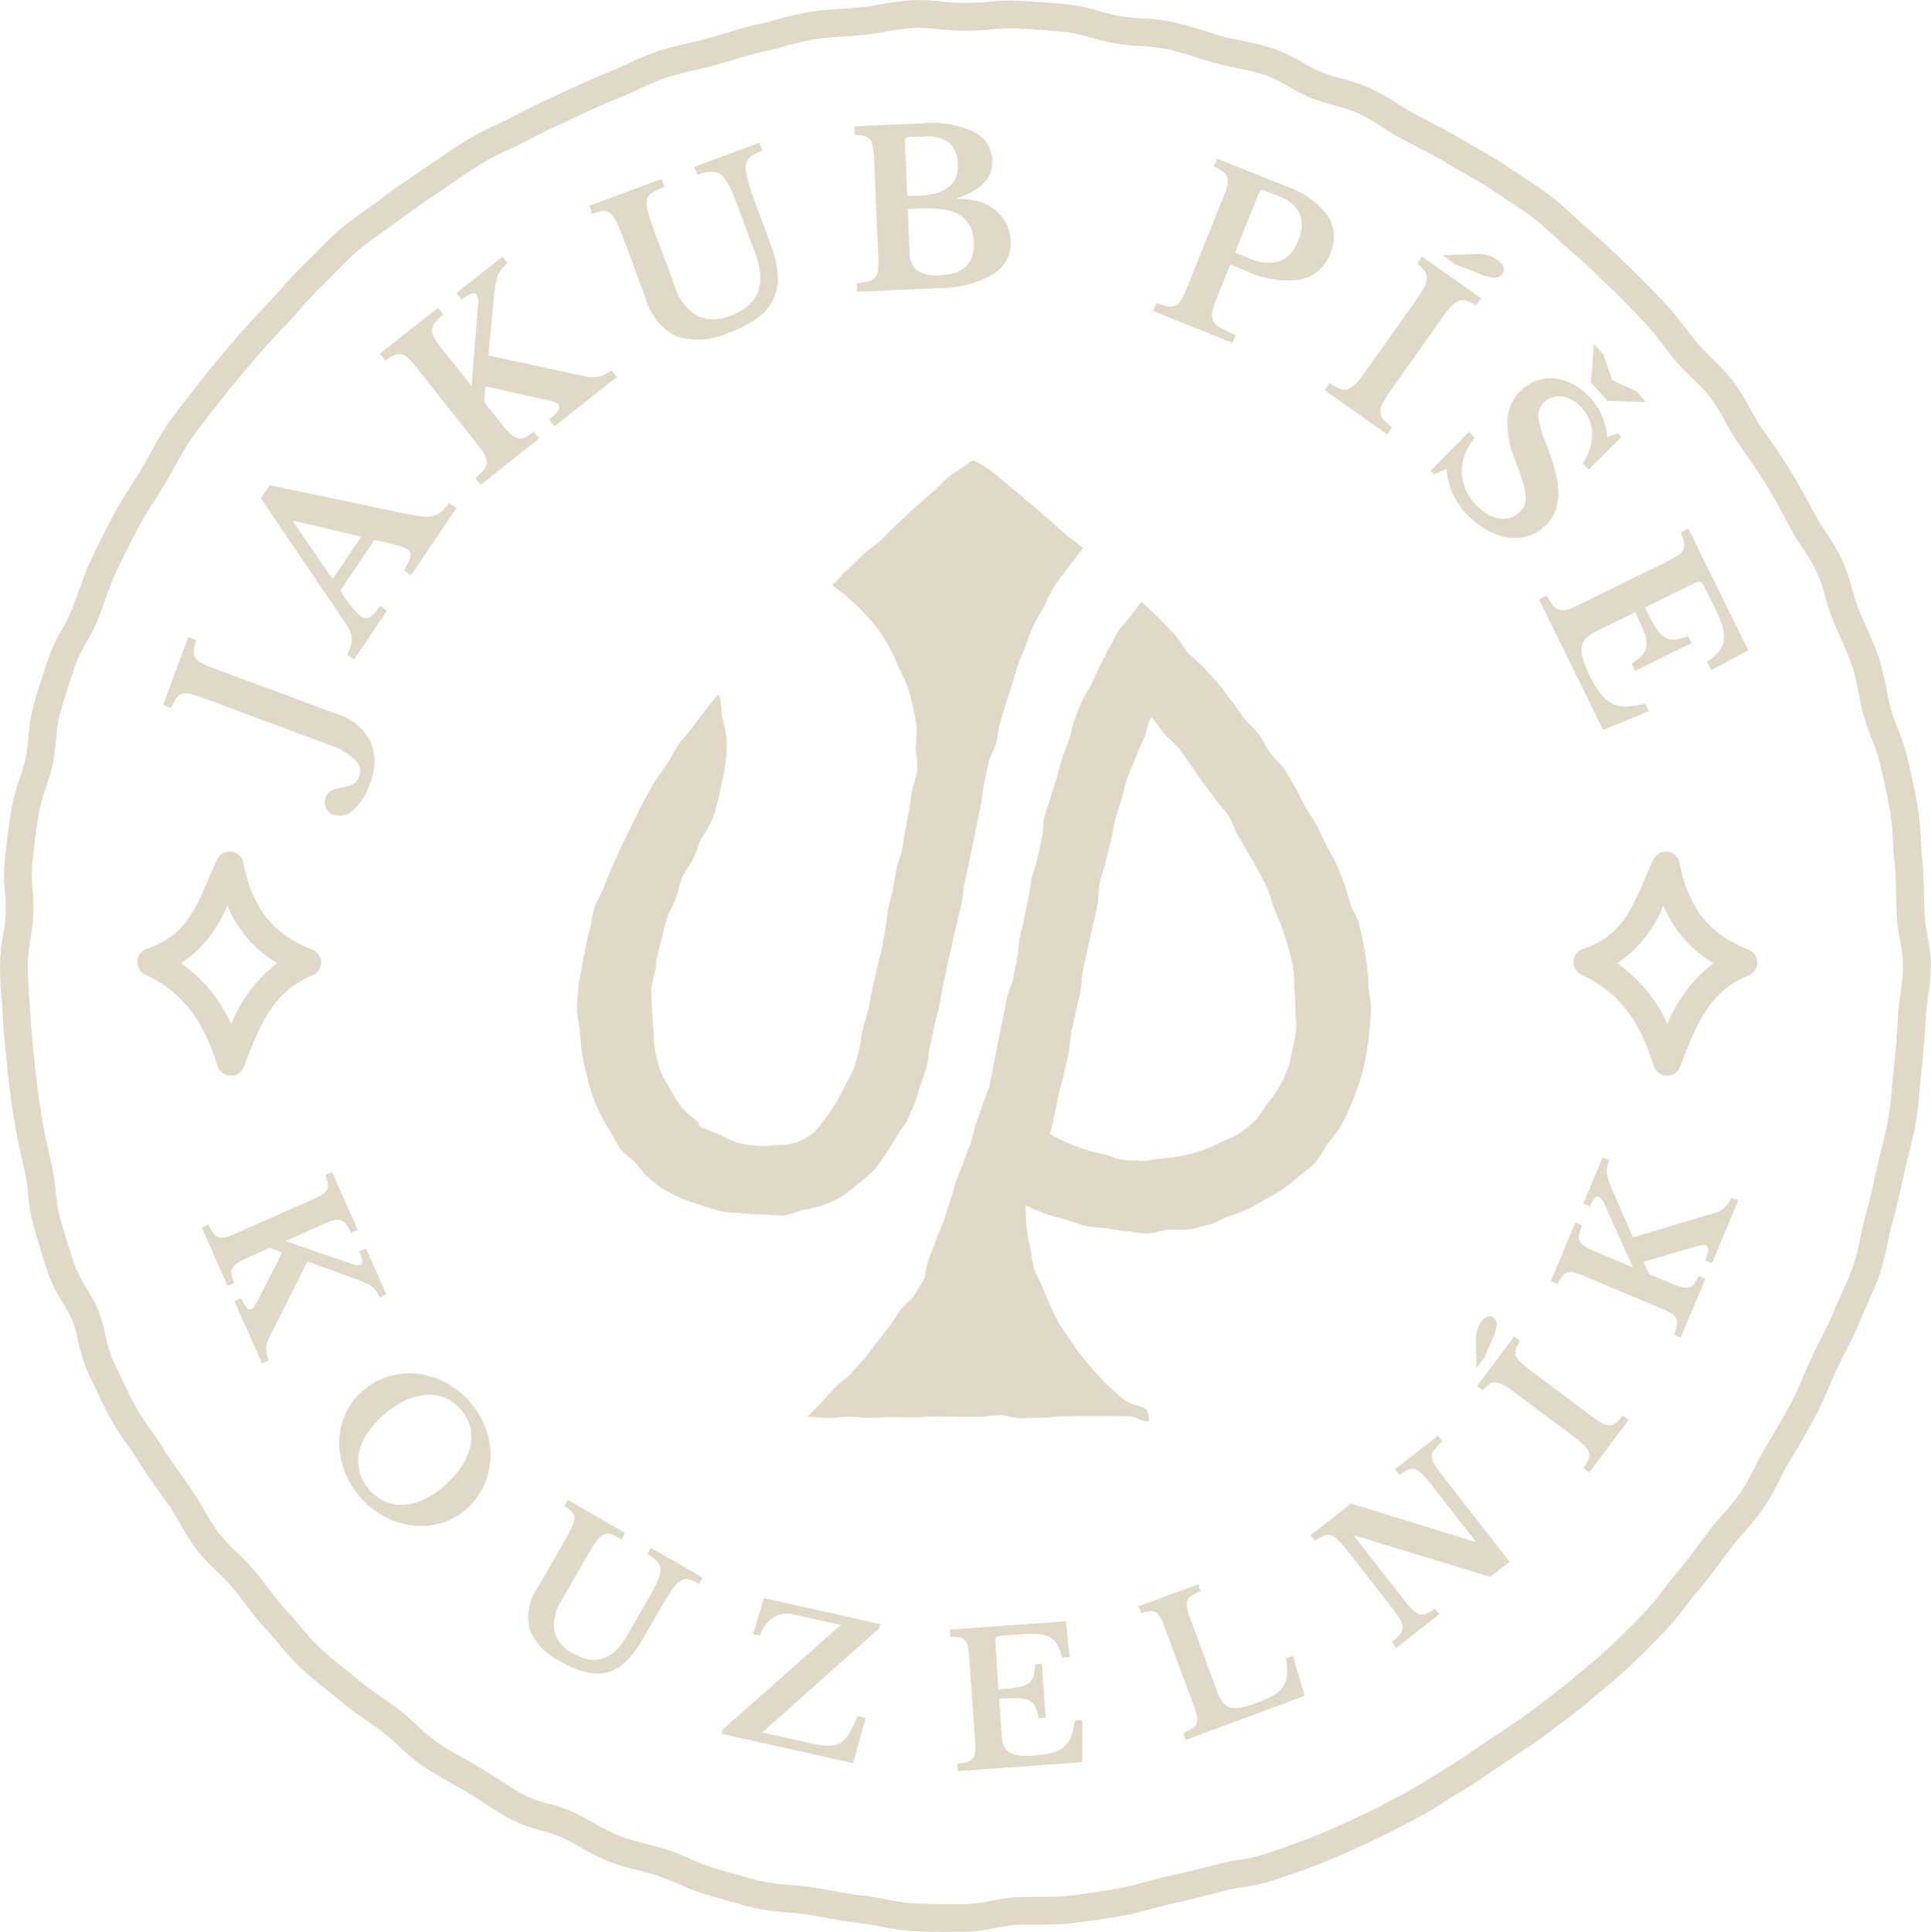 <svg id="Group_1888" data-name="Group 1888" xmlns="http://www.w3.org/2000/svg" xmlns:xlink="http://www.w3.org/1999/xlink" width="134.536" height="134.582" viewBox="0 0 134.536 134.582">
  <defs>
    <style>
      .cls-1 {
        fill: #e1d9c8;
      }

      .cls-2 {
        clip-path: url(#clip-path);
      }
    </style>
    <clipPath id="clip-path">
      <rect id="Rectangle_90" data-name="Rectangle 90" class="cls-1" width="134.536" height="134.582"/>
    </clipPath>
  </defs>
  <g id="Group_1885" data-name="Group 1885" class="cls-2">
    <path id="Path_1898" data-name="Path 1898" class="cls-1" d="M8.525,27.124a5.85,5.85,0,0,0-.811-.246,1.115,1.115,0,0,0-.548.014.752.752,0,0,0-.387.312,4.324,4.324,0,0,0-.348.66l-.561-.211,1.754-4.725.559.209a3.436,3.436,0,0,0-.174.732.772.772,0,0,0,.1.5,1.142,1.142,0,0,0,.439.37,7.39,7.39,0,0,0,.838.358l8.574,3.18a3.945,3.945,0,0,1,2.358,1.9,3.807,3.807,0,0,1-.066,3.024,4,4,0,0,1-1.167,1.81,1.364,1.364,0,0,1-1.365.283.814.814,0,0,1-.527-.49,1.017,1.017,0,0,1,.015-.72.813.813,0,0,1,.358-.451,3.165,3.165,0,0,1,.807-.234,2.237,2.237,0,0,0,.805-.277,1,1,0,0,0,.354-.488,1.077,1.077,0,0,0-.314-1.173,4.592,4.592,0,0,0-1.731-1.009Z" transform="translate(5.492 21.454)"/>
    <path id="Path_1899" data-name="Path 1899" class="cls-1" d="M17.307,21.277l-2.371,3.508A6.791,6.791,0,0,0,16.361,26.6a.536.536,0,0,0,.662.037,3.3,3.3,0,0,0,.666-.765l.494.333-2.3,3.4-.5-.337a3.752,3.752,0,0,0,.25-.583,1.627,1.627,0,0,0,.087-.5,1.31,1.31,0,0,0-.095-.49,2.969,2.969,0,0,0-.281-.53L9.388,18.378l.619-.918,9.241,1.934q.81.168,1.287.23a2.333,2.333,0,0,0,.813-.012,1.33,1.33,0,0,0,.587-.29,4.64,4.64,0,0,0,.575-.61l.509.343-3.169,4.683-.507-.345a3.516,3.516,0,0,0,.455-.937.463.463,0,0,0-.223-.528,1.8,1.8,0,0,0-.5-.215c-.223-.066-.5-.137-.83-.217ZM14.384,24l2-2.95-4.721-1.115-.031.052Z" transform="translate(8.785 16.338)"/>
    <path id="Path_1900" data-name="Path 1900" class="cls-1" d="M22.159,20.9a7.056,7.056,0,0,0,.606.685,1.2,1.2,0,0,0,.5.294.767.767,0,0,0,.5-.052,3.474,3.474,0,0,0,.635-.391l.372.47L20.7,25.131l-.374-.47a4.292,4.292,0,0,0,.581-.573.883.883,0,0,0,.213-.494,1,1,0,0,0-.139-.54,4.656,4.656,0,0,0-.482-.7l-4.294-5.418a5.561,5.561,0,0,0-.561-.623,1.061,1.061,0,0,0-.474-.273.818.818,0,0,0-.492.066,4.148,4.148,0,0,0-.635.368L13.671,16l4.046-3.2.372.47a4.1,4.1,0,0,0-.583.575.86.86,0,0,0-.2.5,1.092,1.092,0,0,0,.163.558,7.4,7.4,0,0,0,.527.747l2.065,2.6.451-5.666a1.056,1.056,0,0,0-.12-.708.286.286,0,0,0-.327-.062,2.4,2.4,0,0,0-.685.426l-.37-.47,3.2-2.536.362.457a4.123,4.123,0,0,0-.412.407,1.423,1.423,0,0,0-.267.457,4,4,0,0,0-.17.678c-.043.273-.087.625-.13,1.051l-.358,3.833,6.775,1.465a1.963,1.963,0,0,0,.9.014,2.581,2.581,0,0,0,.9-.443l.37.47L25.835,21.06l-.372-.468a3.284,3.284,0,0,0,.625-.631.319.319,0,0,0,.027-.4.516.516,0,0,0-.106-.1,1.047,1.047,0,0,0-.163-.081,1.941,1.941,0,0,0-.269-.091c-.112-.031-.261-.062-.441-.1l-4.1-.912-.1,1.072Z" transform="translate(12.793 8.641)"/>
    <path id="Path_1901" data-name="Path 1901" class="cls-1" d="M33.84,12.184a7.457,7.457,0,0,1,.5,2.137,3.492,3.492,0,0,1-.286,1.694,3.4,3.4,0,0,1-1.113,1.324,7.842,7.842,0,0,1-1.974,1.02,5.146,5.146,0,0,1-3.655.279,4.144,4.144,0,0,1-2.166-2.633l-1.427-3.846c-.136-.362-.254-.668-.356-.91s-.192-.451-.273-.612a2.721,2.721,0,0,0-.23-.385,1.126,1.126,0,0,0-.223-.226.656.656,0,0,0-.463-.134,2.81,2.81,0,0,0-.753.2l-.209-.561,5.035-1.87.207.561a4.384,4.384,0,0,0-.844.387.812.812,0,0,0-.345.407.944.944,0,0,0-.06.333,1.905,1.905,0,0,0,.058.457,6.674,6.674,0,0,0,.188.656c.085.256.194.567.327.931l1.365,3.676A3.706,3.706,0,0,0,28.7,17.182a2.84,2.84,0,0,0,2.381-.014q2.886-1.074,1.7-4.288l-1.2-3.237c-.147-.393-.277-.726-.395-1a7.48,7.48,0,0,0-.337-.689,3.036,3.036,0,0,0-.308-.443,1.2,1.2,0,0,0-.31-.252,1.253,1.253,0,0,0-.612-.1,3.341,3.341,0,0,0-.889.226l-.207-.561,4.541-1.686.209.561a3.338,3.338,0,0,0-.772.374.87.87,0,0,0-.331.436,1.03,1.03,0,0,0-.062.4,2.982,2.982,0,0,0,.077.548c.045.211.116.457.2.743s.207.625.352,1.02Z" transform="translate(19.845 4.804)"/>
    <path id="Path_1902" data-name="Path 1902" class="cls-1" d="M30.934,16.177l-.027-.6a4.285,4.285,0,0,0,.813-.124.86.86,0,0,0,.676-.8,5,5,0,0,0,.023-.854l-.3-6.9a6.428,6.428,0,0,0-.083-.844,1.076,1.076,0,0,0-.207-.5.731.731,0,0,0-.4-.238,4.006,4.006,0,0,0-.654-.068l-.027-.6,4.8-.207a6.882,6.882,0,0,1,3.508.575,2.287,2.287,0,0,1,1.307,2.017q.078,1.78-2.445,2.621l0,.062a4.459,4.459,0,0,1,1.5.168,3.215,3.215,0,0,1,1.156.6,2.934,2.934,0,0,1,.761.954,3.018,3.018,0,0,1,.308,1.231,2.383,2.383,0,0,1-.31,1.345,2.935,2.935,0,0,1-1.012,1,7.555,7.555,0,0,1-3.63.906Zm4.381-6.7a4.551,4.551,0,0,0,1.161-.178,2.568,2.568,0,0,0,.823-.4,1.739,1.739,0,0,0,.648-1.572,2.025,2.025,0,0,0-.606-1.554,2.536,2.536,0,0,0-1.754-.408L34.525,5.4c-.18.008-.265.1-.257.267l.166,3.841Zm1.438,5.54q2.407-.107,2.315-2.275a2.221,2.221,0,0,0-.952-1.9,2.929,2.929,0,0,0-1.177-.4,9.936,9.936,0,0,0-1.748-.062l-.718.033L34.6,13.4a1.605,1.605,0,0,0,.536,1.3,2.562,2.562,0,0,0,1.614.319" transform="translate(28.775 4.149)"/>
    <path id="Path_1903" data-name="Path 1903" class="cls-1" d="M53.839,12.324a2.788,2.788,0,0,1-2.083,1.816,6.57,6.57,0,0,1-3.7-.577l-1.181-.474-.981,2.443a4.4,4.4,0,0,0-.275.881.926.926,0,0,0,.089.625,1.313,1.313,0,0,0,.515.48,8.72,8.72,0,0,0,1.02.476l-.223.554-5.513-2.215.225-.556a4.171,4.171,0,0,0,.782.219.952.952,0,0,0,.54-.058,1.022,1.022,0,0,0,.4-.389,4.7,4.7,0,0,0,.372-.768L46.4,8.368a5.841,5.841,0,0,0,.267-.805,1.11,1.11,0,0,0,0-.548.741.741,0,0,0-.3-.393,4.438,4.438,0,0,0-.637-.362l.225-.556,4.8,1.93a6.057,6.057,0,0,1,2.892,2.033,2.72,2.72,0,0,1,.19,2.658m-6.63-.07.9.362a3.187,3.187,0,0,0,2.191.25,2.288,2.288,0,0,0,1.309-1.456,2.453,2.453,0,0,0,.122-1.82,2.337,2.337,0,0,0-1.423-1.235l-1.069-.428a.231.231,0,0,0-.347.134Z" transform="translate(38.84 5.338)"/>
    <path id="Path_1904" data-name="Path 1904" class="cls-1" d="M52.034,21.715,47.675,18.63l.346-.488a3.815,3.815,0,0,0,.72.391.8.8,0,0,0,.563.021,1.4,1.4,0,0,0,.55-.387,7.436,7.436,0,0,0,.693-.875l3.479-4.909a8.02,8.02,0,0,0,.558-.877,1.6,1.6,0,0,0,.213-.647.8.8,0,0,0-.155-.525,2.826,2.826,0,0,0-.53-.528l.347-.49,4.115,2.915-.347.488a2.817,2.817,0,0,0-.679-.323.8.8,0,0,0-.542.025,1.681,1.681,0,0,0-.54.414,8.573,8.573,0,0,0-.645.821l-3.477,4.907a8.9,8.9,0,0,0-.6.941,1.278,1.278,0,0,0-.184.647.862.862,0,0,0,.213.528,3.572,3.572,0,0,0,.608.548ZM55.892,9.233l2.379-.095a2.624,2.624,0,0,1,.741.087,2.11,2.11,0,0,1,.691.323,1.116,1.116,0,0,1,.43.49.457.457,0,0,1-.054.453.684.684,0,0,1-.544.3,3,3,0,0,1-1.094-.271l-1.659-.66Z" transform="translate(44.613 8.55)"/>
    <path id="Path_1905" data-name="Path 1905" class="cls-1" d="M54.184,18.487l.387.434a3.555,3.555,0,0,0-.906,2.34,3.329,3.329,0,0,0,.919,2.249,3.675,3.675,0,0,0,.776.668,2.539,2.539,0,0,0,.813.339,1.773,1.773,0,0,0,.776-.014,1.542,1.542,0,0,0,.683-.37,1.612,1.612,0,0,0,.387-.5,1.37,1.37,0,0,0,.095-.66,4.458,4.458,0,0,0-.2-.972q-.174-.578-.507-1.446a6.9,6.9,0,0,1-.561-2.971,2.947,2.947,0,0,1,1-2.023,3.032,3.032,0,0,1,1.138-.66,2.978,2.978,0,0,1,1.252-.108,3.5,3.5,0,0,1,1.262.437,4.715,4.715,0,0,1,1.177.968,4.134,4.134,0,0,1,.778,1.229,5.31,5.31,0,0,1,.356,1.467l.736-.3.238.269-2.3,2.276-.391-.434a3.811,3.811,0,0,0,.65-2.087,2.647,2.647,0,0,0-.693-1.75,2.346,2.346,0,0,0-1.341-.817,1.439,1.439,0,0,0-1.26.354,1.4,1.4,0,0,0-.347.455,1.206,1.206,0,0,0-.093.6,4.088,4.088,0,0,0,.178.885c.1.347.259.778.465,1.291a14.6,14.6,0,0,1,.587,1.876,5.6,5.6,0,0,1,.151,1.491,3.238,3.238,0,0,1-.279,1.183,2.873,2.873,0,0,1-.71.935,2.924,2.924,0,0,1-1.254.683,3.233,3.233,0,0,1-1.417.031,4.48,4.48,0,0,1-1.46-.579A6,6,0,0,1,53.884,24.1a5.028,5.028,0,0,1-.894-1.369,5.664,5.664,0,0,1-.391-1.64l-.869.379-.238-.267Zm8.475-3.432.209-2.679.67.747.6,1.769,1.694.792.668.749-2.685-.085Z" transform="translate(48.184 11.581)"/>
    <path id="Path_1906" data-name="Path 1906" class="cls-1" d="M62.774,24.525c.283.573.525,1.024.732,1.355a2.317,2.317,0,0,0,.621.7,1.03,1.03,0,0,0,.691.168,4.187,4.187,0,0,0,.964-.242l.244.5-3.933,1.932-.246-.5a4.058,4.058,0,0,0,.757-.637,1.078,1.078,0,0,0,.277-.668,2.2,2.2,0,0,0-.178-.906c-.13-.352-.337-.807-.614-1.372l-2.766,1.359a2.19,2.19,0,0,0-.67.472,1.1,1.1,0,0,0-.288.614,2.015,2.015,0,0,0,.095.838,7.66,7.66,0,0,0,.461,1.125,7.391,7.391,0,0,0,.745,1.243,2.356,2.356,0,0,0,.807.695,2.209,2.209,0,0,0,.995.213,5.934,5.934,0,0,0,1.314-.2l.265.536-3.184,1.3-4.472-9.1.538-.263a4.216,4.216,0,0,0,.434.685.926.926,0,0,0,.439.317.994.994,0,0,0,.558-.023,5.065,5.065,0,0,0,.792-.321l6.2-3.049a5.051,5.051,0,0,0,.734-.422,1.064,1.064,0,0,0,.37-.4.755.755,0,0,0,.039-.5,4.379,4.379,0,0,0-.232-.693l.538-.263,4.172,8.486-2.586,1.388-.285-.579a3.647,3.647,0,0,0,.809-.714,1.674,1.674,0,0,0,.352-.776,2.156,2.156,0,0,0-.085-.949,7.668,7.668,0,0,0-.5-1.243l-.745-1.52c-.114-.234-.213-.362-.3-.387a.762.762,0,0,0-.449.122Z" transform="translate(51.833 17.798)"/>
    <path id="Path_1907" data-name="Path 1907" class="cls-1" d="M10.457,48.163a5.327,5.327,0,0,0-.7.36.985.985,0,0,0-.352.345.675.675,0,0,0-.062.426,2.8,2.8,0,0,0,.188.612l-.468.211L7.259,46.047l.468-.207a3.321,3.321,0,0,0,.352.6.785.785,0,0,0,.366.288.9.9,0,0,0,.476,0,4.552,4.552,0,0,0,.687-.25l5.416-2.4a4.848,4.848,0,0,0,.639-.331.907.907,0,0,0,.327-.337.693.693,0,0,0,.05-.424,3.109,3.109,0,0,0-.17-.6l.47-.207,1.794,4.042-.468.211a3.465,3.465,0,0,0-.354-.608.732.732,0,0,0-.376-.277.935.935,0,0,0-.5.015,5.85,5.85,0,0,0-.732.279l-2.6,1.156,4.605,1.587a.867.867,0,0,0,.612.05c.087-.037.128-.122.124-.257a2.09,2.09,0,0,0-.207-.656l.468-.209,1.421,3.2-.457.2a3.631,3.631,0,0,0-.248-.432,1.278,1.278,0,0,0-.325-.319,3.327,3.327,0,0,0-.525-.286c-.217-.095-.5-.207-.844-.331l-3.107-1.121-2.666,5.31a1.673,1.673,0,0,0-.2.743,2.268,2.268,0,0,0,.176.84l-.468.207L9.537,51.181l.47-.207a2.848,2.848,0,0,0,.387.654.275.275,0,0,0,.329.106.478.478,0,0,0,.1-.066,1.132,1.132,0,0,0,.1-.116,2.311,2.311,0,0,0,.132-.205c.05-.087.11-.205.176-.347l1.636-3.208L12,47.476Z" transform="translate(6.793 39.461)"/>
    <path id="Path_1908" data-name="Path 1908" class="cls-1" d="M21.282,51.376a5.828,5.828,0,0,1,1.13,1.878,5.411,5.411,0,0,1,.333,2.025,5.023,5.023,0,0,1-.451,1.947,4.866,4.866,0,0,1-1.237,1.659,4.54,4.54,0,0,1-1.744.972,5.055,5.055,0,0,1-1.961.172,5.511,5.511,0,0,1-1.947-.6,6.066,6.066,0,0,1-2.838-3.21,5.622,5.622,0,0,1-.358-2.009,4.881,4.881,0,0,1,.414-1.924A4.556,4.556,0,0,1,13.8,50.681a4.9,4.9,0,0,1,1.8-1.026,5.105,5.105,0,0,1,1.988-.209,5.46,5.46,0,0,1,1.969.581,5.742,5.742,0,0,1,1.725,1.349m-6.965,6.16a3.073,3.073,0,0,0,1.109.817,2.856,2.856,0,0,0,1.293.225,3.709,3.709,0,0,0,1.4-.372,6.31,6.31,0,0,0,1.432-.964,6.843,6.843,0,0,0,1.2-1.363,4.192,4.192,0,0,0,.6-1.4,2.842,2.842,0,0,0-.025-1.345,3.19,3.19,0,0,0-1.789-2.023,2.879,2.879,0,0,0-1.328-.186,4.123,4.123,0,0,0-1.458.424,6.7,6.7,0,0,0-1.5,1.024,6.148,6.148,0,0,0-1.132,1.3,3.76,3.76,0,0,0-.542,1.341,2.939,2.939,0,0,0,.06,1.307,3.056,3.056,0,0,0,.681,1.206" transform="translate(11.425 46.249)"/>
    <path id="Path_1909" data-name="Path 1909" class="cls-1" d="M26.948,63.76a6.348,6.348,0,0,1-1.138,1.5A2.987,2.987,0,0,1,24.534,66a2.955,2.955,0,0,1-1.481-.012,6.872,6.872,0,0,1-1.754-.741,4.4,4.4,0,0,1-2.184-2.261,3.563,3.563,0,0,1,.552-2.873l1.756-3.043c.166-.288.3-.532.407-.734s.192-.372.254-.515a2.167,2.167,0,0,0,.128-.36,1.025,1.025,0,0,0,.029-.273.558.558,0,0,0-.166-.377,2.535,2.535,0,0,0-.544-.389l.256-.443,3.988,2.3-.256.443a3.962,3.962,0,0,0-.718-.347.673.673,0,0,0-.457,0,.8.8,0,0,0-.254.143,1.8,1.8,0,0,0-.269.286c-.1.128-.207.29-.331.484s-.265.439-.434.726l-1.676,2.911a3.185,3.185,0,0,0-.542,2.184,2.437,2.437,0,0,0,1.312,1.562q2.288,1.321,3.753-1.223l1.481-2.567c.18-.31.329-.581.445-.809a6.258,6.258,0,0,0,.271-.6,2.392,2.392,0,0,0,.124-.445,1.01,1.01,0,0,0,0-.343,1.085,1.085,0,0,0-.269-.457,2.865,2.865,0,0,0-.637-.467l.257-.441,3.6,2.075-.257.443a3.063,3.063,0,0,0-.666-.306.756.756,0,0,0-.47.021.856.856,0,0,0-.294.178,2.433,2.433,0,0,0-.321.348c-.114.145-.24.327-.377.544s-.3.478-.478.79Z" transform="translate(17.778 50.508)"/>
    <path id="Path_1910" data-name="Path 1910" class="cls-1" d="M35.137,69.012,25.973,66.97l.064-.288,8.235-7.3-3.167-.7a1.936,1.936,0,0,0-1.5.153,2.635,2.635,0,0,0-.966,1.293l-.488-.106.768-2.509,8.109,1.806-.064.288-8.159,7.261,3.579.8a4.645,4.645,0,0,0,1.132.132,1.454,1.454,0,0,0,.79-.242,2.01,2.01,0,0,0,.59-.672,8.345,8.345,0,0,0,.532-1.154l.577.126Z" transform="translate(24.305 53.818)"/>
    <path id="Path_1911" data-name="Path 1911" class="cls-1" d="M37.578,63.1c.546-.041.983-.087,1.314-.145a1.929,1.929,0,0,0,.759-.265.885.885,0,0,0,.356-.5,3.636,3.636,0,0,0,.12-.842l.474-.035.265,3.75-.472.029a3.575,3.575,0,0,0-.263-.8.931.931,0,0,0-.443-.436,1.928,1.928,0,0,0-.776-.153c-.321-.006-.749.01-1.287.046l.188,2.635a1.955,1.955,0,0,0,.157.685.933.933,0,0,0,.4.428,1.728,1.728,0,0,0,.7.2,6.214,6.214,0,0,0,1.04,0,6.286,6.286,0,0,0,1.227-.19,1.986,1.986,0,0,0,.811-.416,1.853,1.853,0,0,0,.49-.724,5.048,5.048,0,0,0,.269-1.105l.511-.037,0,2.944-8.672.618-.037-.513a3.673,3.673,0,0,0,.685-.126.786.786,0,0,0,.393-.246.844.844,0,0,0,.161-.451,4.144,4.144,0,0,0,0-.732l-.42-5.91a4.549,4.549,0,0,0-.095-.72.907.907,0,0,0-.2-.422.659.659,0,0,0-.381-.192,3.866,3.866,0,0,0-.625-.041l-.035-.509,8.082-.575.269,2.5-.552.039a3.1,3.1,0,0,0-.3-.871,1.423,1.423,0,0,0-.5-.53,1.783,1.783,0,0,0-.782-.238,6.444,6.444,0,0,0-1.152,0l-1.444.1c-.223.015-.356.052-.4.11a.661.661,0,0,0-.048.4Z" transform="translate(31.989 54.595)"/>
    <path id="Path_1912" data-name="Path 1912" class="cls-1" d="M52.557,64.791,44.27,67.859l-.178-.48a3.62,3.62,0,0,0,.623-.314.773.773,0,0,0,.308-.348.842.842,0,0,0,.031-.476,4.459,4.459,0,0,0-.205-.7l-2.058-5.556a4.857,4.857,0,0,0-.292-.666.986.986,0,0,0-.314-.35.678.678,0,0,0-.42-.077,4.047,4.047,0,0,0-.612.139l-.176-.482,4.148-1.535.176.482a3.334,3.334,0,0,0-.627.316.741.741,0,0,0-.3.354.928.928,0,0,0-.014.5,5.692,5.692,0,0,0,.23.749l1.864,5.037a2.831,2.831,0,0,0,.408.786.966.966,0,0,0,.536.364,1.774,1.774,0,0,0,.761-.01,7.35,7.35,0,0,0,1.072-.321,6.951,6.951,0,0,0,1.134-.517,1.926,1.926,0,0,0,.672-.608,1.8,1.8,0,0,0,.275-.823,4.813,4.813,0,0,0-.056-1.152l.48-.178Z" transform="translate(38.345 53.351)"/>
    <path id="Path_1913" data-name="Path 1913" class="cls-1" d="M59.693,61.508l-9.456-2.88-.041.029L53.59,63a9.159,9.159,0,0,0,.658.772,1.263,1.263,0,0,0,.507.337.692.692,0,0,0,.488-.043,3.26,3.26,0,0,0,.588-.362l.316.407-3,2.342-.316-.4a3.748,3.748,0,0,0,.55-.534.832.832,0,0,0,.194-.484,1.066,1.066,0,0,0-.17-.559,7.26,7.26,0,0,0-.546-.786l-3.173-4.063a6.316,6.316,0,0,0-.588-.67,1.331,1.331,0,0,0-.494-.323.743.743,0,0,0-.5.021,2.833,2.833,0,0,0-.619.345l-.316-.4,2.82-2.2,8.634,2.664.041-.031-3.053-3.914a9.091,9.091,0,0,0-.654-.765,1.251,1.251,0,0,0-.511-.343.7.7,0,0,0-.49.041,3.449,3.449,0,0,0-.588.362l-.316-.4,3-2.342.314.4a3.85,3.85,0,0,0-.55.534.838.838,0,0,0-.192.482,1.09,1.09,0,0,0,.172.567,6.836,6.836,0,0,0,.544.778l4.7,6.028Z" transform="translate(44.141 48.343)"/>
    <path id="Path_1914" data-name="Path 1914" class="cls-1" d="M53.15,51.005l-.027-2.038a2.231,2.231,0,0,1,.093-.635,1.77,1.77,0,0,1,.29-.583.984.984,0,0,1,.43-.36.4.4,0,0,1,.389.06.575.575,0,0,1,.246.472,2.51,2.51,0,0,1-.256.929l-.6,1.407Zm10.612,3.587-2.743,3.666-.41-.308a3.179,3.179,0,0,0,.352-.612.714.714,0,0,0,.031-.48,1.231,1.231,0,0,0-.321-.48,6.793,6.793,0,0,0-.736-.616L55.81,52.678a6.65,6.65,0,0,0-.741-.5,1.368,1.368,0,0,0-.55-.2.7.7,0,0,0-.449.122,2.473,2.473,0,0,0-.468.439l-.41-.3,2.588-3.461.412.308a2.5,2.5,0,0,0-.292.573.672.672,0,0,0,.012.465,1.364,1.364,0,0,0,.343.476,7.258,7.258,0,0,0,.687.567l4.125,3.089a7.849,7.849,0,0,0,.794.538,1.117,1.117,0,0,0,.552.17.738.738,0,0,0,.455-.17,3.051,3.051,0,0,0,.486-.509Z" transform="translate(49.711 44.322)"/>
    <path id="Path_1915" data-name="Path 1915" class="cls-1" d="M64.216,50.43a5.254,5.254,0,0,0,.739.259.952.952,0,0,0,.49.019.654.654,0,0,0,.354-.246,2.779,2.779,0,0,0,.317-.558l.472.2-1.719,4.1-.472-.2a3.325,3.325,0,0,0,.2-.666.8.8,0,0,0-.043-.463.853.853,0,0,0-.329-.346,4.117,4.117,0,0,0-.652-.329l-5.467-2.288a4.917,4.917,0,0,0-.681-.236.913.913,0,0,0-.467-.01.714.714,0,0,0-.345.256,3.381,3.381,0,0,0-.321.54l-.472-.2,1.707-4.081.47.2a3.42,3.42,0,0,0-.2.676.744.744,0,0,0,.056.461.944.944,0,0,0,.354.35,5.374,5.374,0,0,0,.7.343l2.627,1.1L59.534,44.87a.9.9,0,0,0-.381-.48.249.249,0,0,0-.273.087,1.986,1.986,0,0,0-.335.6l-.476-.2,1.353-3.229.461.192c-.062.176-.11.335-.145.478a1.221,1.221,0,0,0-.006.453,3.219,3.219,0,0,0,.151.579c.079.225.19.5.337.842l1.318,3.028,5.693-1.707a1.722,1.722,0,0,0,.678-.362,2.271,2.271,0,0,0,.492-.7l.472.2-1.831,4.375-.474-.2a2.72,2.72,0,0,0,.209-.732.271.271,0,0,0-.147-.31.379.379,0,0,0-.12-.031.894.894,0,0,0-.157,0,2,2,0,0,0-.238.046c-.1.023-.223.06-.374.106L62.286,48.93l.366.848Z" transform="translate(52.234 38.979)"/>
    <path id="Path_1916" data-name="Path 1916" class="cls-1" d="M66.292,134.582c-.9,0-1.806,0-2.7-.052a15.633,15.633,0,0,1-2.139-.308c-.49-.095-.979-.19-1.471-.242-.832-.089-1.649-.234-2.468-.381l-1.119-.2c-.492-.079-.987-.12-1.483-.163a16,16,0,0,1-2.137-.277c-.827-.182-1.64-.418-2.451-.654L49.263,132a15.593,15.593,0,0,1-2.013-.759c-.457-.2-.914-.395-1.382-.554s-.954-.281-1.434-.4a16.209,16.209,0,0,1-2.06-.625,15.7,15.7,0,0,1-1.934-.974c-.43-.242-.858-.484-1.3-.693a9.939,9.939,0,0,0-1.444-.482,9.734,9.734,0,0,1-2.013-.728c-.681-.36-1.332-.782-1.982-1.2-.372-.242-.745-.484-1.123-.712s-.757-.441-1.14-.656c-.678-.381-1.357-.767-2-1.2a14.2,14.2,0,0,1-1.645-1.371c-.372-.343-.741-.685-1.138-.987-.372-.281-.753-.548-1.136-.813-.616-.428-1.229-.858-1.8-1.341-.339-.288-.689-.565-1.038-.844-.6-.482-1.206-.964-1.763-1.491a19.227,19.227,0,0,1-1.471-1.624c-.314-.372-.627-.747-.96-1.1a19.453,19.453,0,0,1-1.384-1.7c-.29-.385-.581-.77-.892-1.136-.323-.381-.685-.728-1.045-1.078a14.37,14.37,0,0,1-1.46-1.57,16.817,16.817,0,0,1-1.165-1.825c-.248-.426-.5-.852-.77-1.258-.246-.362-.5-.712-.753-1.067-.455-.629-.91-1.26-1.311-1.928-.254-.418-.54-.821-.825-1.225A16.947,16.947,0,0,1,7.7,98.832c-.567-1.069-1.086-2.178-1.6-3.283a10.237,10.237,0,0,1-.629-2.038,9.822,9.822,0,0,0-.414-1.469,9.634,9.634,0,0,0-.712-1.34,9.688,9.688,0,0,1-.966-1.92C3,87.638,2.631,86.472,2.305,85.3a12.955,12.955,0,0,1-.347-2.1,13.961,13.961,0,0,0-.215-1.506l-.186-.834c-.2-.9-.408-1.806-.558-2.726-.194-1.189-.347-2.389-.478-3.6L.5,74.273c-.12-1.115-.24-2.234-.3-3.366-.021-.393-.05-.786-.079-1.181C.058,68.911,0,68.092,0,67.27a14.047,14.047,0,0,1,.213-2.135,14.946,14.946,0,0,0,.182-1.489,12.247,12.247,0,0,0-.05-1.529,11.947,11.947,0,0,1-.023-2.125c.132-1.212.273-2.426.467-3.616A13.506,13.506,0,0,1,1.349,54.3a14.45,14.45,0,0,0,.426-1.444,12.7,12.7,0,0,0,.2-1.514,11.956,11.956,0,0,1,.331-2.1c.306-1.111.676-2.209,1.041-3.3l.062-.182a11.805,11.805,0,0,1,.916-1.936,12.011,12.011,0,0,0,.681-1.357c.166-.42.319-.848.472-1.274.254-.716.511-1.431.83-2.118.511-1.105,1.061-2.182,1.628-3.25.374-.7.8-1.376,1.225-2.048.225-.35.447-.7.662-1.059.236-.391.457-.79.676-1.191.368-.662.734-1.322,1.16-1.949.461-.678.968-1.32,1.477-1.961.244-.31.488-.618.726-.929.656-.861,1.353-1.684,2.054-2.507l.252-.3c.788-.925,1.607-1.808,2.439-2.687.312-.327.61-.666.908-1,.5-.571,1.009-1.14,1.56-1.667.333-.314.654-.643.974-.972.528-.542,1.059-1.082,1.634-1.572s1.206-.941,1.831-1.382c.368-.259.734-.521,1.092-.79.846-.647,1.729-1.245,2.611-1.841l1.086-.741c.757-.523,1.516-1.043,2.306-1.52A22.2,22.2,0,0,1,34.6,8.682c.42-.2.84-.4,1.252-.618,1-.532,2.021-1.007,3.051-1.487l.213-.1c1.181-.548,2.232-1.036,3.32-1.467.437-.174.867-.374,1.3-.573a20.8,20.8,0,0,1,2.05-.854,21.929,21.929,0,0,1,2.149-.571c.459-.106.918-.211,1.372-.337.395-.11.786-.228,1.179-.347.767-.232,1.535-.463,2.323-.633.457-.1.912-.225,1.367-.35A21.61,21.61,0,0,1,56.348.842C57.084.72,57.835.669,58.586.619c.465-.031.927-.062,1.39-.11.478-.052.956-.134,1.436-.215a18.8,18.8,0,0,1,2.18-.281,12.592,12.592,0,0,1,2.125.108,16.082,16.082,0,0,0,3.037.015A13.1,13.1,0,0,1,70.884.05c1.218.066,2.439.137,3.639.267a12.928,12.928,0,0,1,2.093.459,13.167,13.167,0,0,0,1.467.358c.5.081,1,.114,1.51.147a14.5,14.5,0,0,1,2.118.252c.763.166,1.508.4,2.251.629.418.132.836.261,1.254.379.47.128.952.226,1.432.323a18.24,18.24,0,0,1,2.12.53,11.064,11.064,0,0,1,1.93.935,11.4,11.4,0,0,0,1.349.695,14.55,14.55,0,0,0,1.444.455,13.058,13.058,0,0,1,2.023.687A17.122,17.122,0,0,1,97.4,7.241c.418.265.836.53,1.272.761l.962.5c.757.389,1.512.78,2.24,1.22.366.221.739.432,1.111.643.685.391,1.371.78,2.019,1.221.331.226.666.443,1,.662.683.449,1.367.9,2.013,1.386.6.457,1.158.97,1.715,1.483.339.314.678.627,1.028.923.722.614,1.409,1.27,2.094,1.926l.575.548c.879.836,1.719,1.709,2.553,2.59a22.013,22.013,0,0,1,1.423,1.717c.285.37.571.741.875,1.1.321.379.678.728,1.034,1.078a15.3,15.3,0,0,1,1.458,1.583,14.717,14.717,0,0,1,1.13,1.823c.242.437.484.877.765,1.291l.612.885c.488.7.974,1.394,1.413,2.125.625,1.034,1.206,2.093,1.777,3.163.234.441.513.861.79,1.281A14.229,14.229,0,0,1,128.343,39a13.745,13.745,0,0,1,.7,2.019c.139.486.279.972.465,1.44.168.422.354.838.54,1.256.308.691.614,1.384.856,2.1a16.263,16.263,0,0,1,.507,2.087c.095.488.19.976.321,1.454s.317.949.5,1.417a13.938,13.938,0,0,1,.668,2.036l.161.73c.211.941.422,1.885.577,2.84a21.273,21.273,0,0,1,.2,2.2c.027.476.052.952.1,1.427.081.751.095,1.5.108,2.265.008.453.014.91.039,1.367a12.829,12.829,0,0,0,.2,1.5,12.334,12.334,0,0,1,.242,2.127,15.692,15.692,0,0,1-.192,2.153c-.066.494-.134.985-.161,1.477-.066,1.22-.163,2.422-.292,3.622-.043.387-.077.774-.112,1.163-.074.821-.147,1.64-.281,2.449-.124.77-.312,1.523-.5,2.275-.106.424-.213.848-.306,1.272-.259,1.19-.521,2.367-.844,3.535-.13.467-.23.943-.331,1.417a19.654,19.654,0,0,1-.54,2.12c-.24.708-.548,1.39-.856,2.073-.194.426-.385.85-.557,1.283-.283.7-.625,1.38-.97,2.054-.207.4-.414.809-.606,1.218s-.352.794-.523,1.19c-.308.716-.616,1.429-.981,2.116-.569,1.072-1.185,2.11-1.81,3.148-.254.424-.476.865-.7,1.3a16.694,16.694,0,0,1-1.063,1.885,18.166,18.166,0,0,1-1.361,1.7c-.323.368-.647.738-.943,1.127l-.66.881c-.5.681-1,1.357-1.552,2-.3.356-.588.726-.877,1.1a22.2,22.2,0,0,1-1.431,1.723c-.832.881-1.7,1.742-2.576,2.577-.625.592-1.289,1.144-1.953,1.694l-.811.678c-.7.6-1.44,1.154-2.18,1.707l-.695.523c-.66.5-1.353.958-2.046,1.415l-1.694,1.142c-.751.515-1.5,1.032-2.288,1.5-.335.2-.668.412-1,.621-.695.437-1.39.871-2.116,1.258-1.069.569-2.145,1.136-3.248,1.645s-2.207,1.016-3.335,1.465-2.276.838-3.43,1.225a13.562,13.562,0,0,1-2.079.468c-.5.085-1,.166-1.485.3-1.163.323-2.331.6-3.519.859-.459.1-.914.225-1.369.348a20.663,20.663,0,0,1-2.164.509c-1.191.2-2.387.385-3.6.515-.722.079-1.452.068-2.185.076-.482,0-.966-.006-1.45.019a11.4,11.4,0,0,0-1.5.223,11.4,11.4,0,0,1-2.129.261h-.947ZM64.01,1.937c-.106,0-.211,0-.314.008a17.088,17.088,0,0,0-1.961.257c-.519.089-1.036.176-1.552.23-.488.052-.978.085-1.467.116-.691.048-1.38.091-2.058.2a19.92,19.92,0,0,0-1.976.467c-.488.132-.974.265-1.463.374-.738.161-1.458.379-2.176.594-.407.124-.813.246-1.221.358-.48.134-.968.248-1.456.358A19.942,19.942,0,0,0,46.4,5.42a18.759,18.759,0,0,0-1.854.778c-.463.215-.923.426-1.394.614-1.055.418-2.075.892-3.1,1.369l-.333.155c-1,.463-1.99.921-2.958,1.438-.437.232-.885.445-1.332.658a20.421,20.421,0,0,0-1.82.937c-.755.457-1.481.958-2.207,1.458l-1.1.751c-.854.577-1.705,1.152-2.524,1.777-.376.285-.761.557-1.146.83-.579.41-1.158.819-1.7,1.278s-1.016.95-1.5,1.45c-.339.345-.678.693-1.028,1.026-.511.484-.976,1.01-1.44,1.539-.314.354-.627.71-.954,1.055-.809.856-1.607,1.711-2.369,2.607l-.252.3c-.678.8-1.353,1.589-1.988,2.426-.246.323-.5.641-.751.958-.478.6-.958,1.208-1.392,1.849-.391.575-.728,1.185-1.065,1.8-.232.42-.465.842-.714,1.252-.223.37-.453.736-.685,1.1-.4.631-.8,1.258-1.15,1.918C9.1,37.772,8.564,38.82,8.068,39.888c-.294.637-.528,1.3-.765,1.957-.159.449-.319.9-.5,1.343a14.138,14.138,0,0,1-.782,1.572,10.213,10.213,0,0,0-.776,1.616l-.062.186c-.354,1.053-.714,2.116-1.012,3.194a10.4,10.4,0,0,0-.267,1.771,14.969,14.969,0,0,1-.24,1.746,16.691,16.691,0,0,1-.478,1.634,11.964,11.964,0,0,0-.49,1.777c-.188,1.158-.325,2.336-.451,3.515a9.992,9.992,0,0,0,.029,1.775,14.291,14.291,0,0,1,.052,1.773c-.031.561-.116,1.121-.2,1.682a12.24,12.24,0,0,0-.192,1.839c0,.774.056,1.549.112,2.315.029.407.058.813.079,1.22.06,1.1.176,2.18.292,3.262l.029.257c.126,1.175.275,2.342.463,3.5.143.879.339,1.746.534,2.607l.19.846a15.838,15.838,0,0,1,.248,1.715,11.325,11.325,0,0,0,.288,1.794c.314,1.138.676,2.271,1.051,3.384a8.389,8.389,0,0,0,.79,1.543,11.18,11.18,0,0,1,.852,1.614,12.024,12.024,0,0,1,.5,1.752,8.632,8.632,0,0,0,.5,1.661c.5,1.07,1,2.151,1.549,3.188a15.321,15.321,0,0,0,1.047,1.616c.314.441.625.883.9,1.341.376.623.8,1.21,1.223,1.8.265.368.528.736.784,1.111.3.443.573.91.844,1.374a15.142,15.142,0,0,0,1.03,1.624,12.423,12.423,0,0,0,1.268,1.351c.4.393.809.788,1.173,1.214.337.4.65.811.964,1.227a17.162,17.162,0,0,0,1.243,1.531c.36.379.7.782,1.038,1.185a16.934,16.934,0,0,0,1.32,1.462c.517.492,1.078.939,1.638,1.384.366.29.732.583,1.086.883.521.443,1.086.834,1.649,1.227.407.281.811.563,1.2.861.445.339.863.722,1.28,1.107a12.455,12.455,0,0,0,1.421,1.19c.6.407,1.229.761,1.86,1.117.4.225.8.449,1.189.685s.788.492,1.177.743c.6.391,1.206.782,1.837,1.119a8.333,8.333,0,0,0,1.626.573,11.1,11.1,0,0,1,1.738.59c.492.228.966.5,1.44.763a14.036,14.036,0,0,0,1.7.863,14.96,14.96,0,0,0,1.82.546c.528.134,1.059.271,1.576.443s1.026.393,1.533.612a13.646,13.646,0,0,0,1.763.674l1.088.312c.767.223,1.537.449,2.323.621a14.746,14.746,0,0,0,1.883.24c.546.045,1.092.093,1.63.182l1.152.2c.772.139,1.547.279,2.333.364.544.058,1.086.161,1.63.265a14.262,14.262,0,0,0,1.876.277c1.01.052,2.036.045,3.06.048h.482a9.641,9.641,0,0,0,1.767-.228,13.671,13.671,0,0,1,1.754-.252c.523-.023,1.043-.019,1.562-.023a17.578,17.578,0,0,0,1.971-.066c1.177-.124,2.338-.312,3.494-.5a19.951,19.951,0,0,0,1.963-.467c.486-.134.974-.265,1.463-.374,1.156-.254,2.29-.519,3.421-.832a16.282,16.282,0,0,1,1.676-.345,11.913,11.913,0,0,0,1.785-.393c1.119-.377,2.24-.755,3.331-1.19s2.172-.931,3.239-1.425,2.116-1.047,3.153-1.6c.683-.364,1.34-.778,1.994-1.187.343-.217.685-.432,1.032-.641.751-.453,1.469-.949,2.189-1.444l1.729-1.161c.656-.434,1.312-.863,1.938-1.34l.7-.53c.707-.53,1.415-1.063,2.087-1.634l.829-.691c.633-.525,1.264-1.047,1.858-1.611.854-.809,1.694-1.647,2.5-2.5a20.439,20.439,0,0,0,1.3-1.578c.306-.395.612-.788.933-1.165.521-.614.995-1.256,1.473-1.9l.674-.9c.321-.422.674-.825,1.026-1.227a16,16,0,0,0,1.218-1.512,14.851,14.851,0,0,0,.937-1.671c.246-.484.492-.966.77-1.427.608-1.009,1.2-2.015,1.758-3.057.341-.641.625-1.307.912-1.974.178-.414.356-.829.546-1.237.2-.436.42-.863.637-1.289.317-.619.637-1.239.9-1.889.182-.459.387-.912.592-1.363.281-.623.565-1.249.784-1.9a17.138,17.138,0,0,0,.482-1.9c.108-.513.219-1.026.36-1.531.312-1.132.565-2.276.817-3.432.1-.443.209-.885.319-1.326.176-.7.352-1.4.47-2.114.124-.763.192-1.537.261-2.313.037-.4.072-.8.116-1.2.124-1.167.221-2.335.283-3.517.029-.544.1-1.088.176-1.634a14.255,14.255,0,0,0,.174-1.893,10.559,10.559,0,0,0-.213-1.794,14.7,14.7,0,0,1-.23-1.729c-.025-.48-.033-.96-.041-1.438-.012-.7-.021-1.4-.1-2.089-.054-.507-.083-1.016-.112-1.525a19.091,19.091,0,0,0-.18-2c-.149-.918-.352-1.823-.554-2.726l-.165-.738a11.982,11.982,0,0,0-.583-1.752c-.205-.53-.408-1.059-.558-1.6s-.252-1.065-.358-1.6a14.231,14.231,0,0,0-.441-1.841c-.223-.662-.507-1.3-.79-1.934-.2-.439-.391-.879-.569-1.324-.209-.527-.368-1.074-.527-1.62a12.194,12.194,0,0,0-.6-1.744,12.734,12.734,0,0,0-.947-1.6c-.312-.47-.621-.943-.883-1.438-.554-1.041-1.119-2.065-1.725-3.074-.418-.691-.881-1.351-1.341-2.013l-.629-.908c-.314-.463-.585-.95-.856-1.44a13.171,13.171,0,0,0-.978-1.587,13.29,13.29,0,0,0-1.276-1.376c-.4-.391-.792-.782-1.15-1.2-.323-.381-.629-.778-.933-1.173a20.066,20.066,0,0,0-1.3-1.566c-.809-.856-1.626-1.705-2.48-2.515l-.583-.556c-.658-.629-1.314-1.26-2.009-1.851-.368-.314-.728-.645-1.086-.976-.511-.47-1.024-.945-1.574-1.365-.61-.463-1.256-.883-1.9-1.3-.347-.226-.691-.451-1.032-.685-.606-.41-1.247-.772-1.887-1.136-.387-.221-.774-.439-1.154-.67-.691-.416-1.411-.786-2.129-1.16l-.983-.511c-.476-.254-.935-.544-1.4-.832A14.971,14.971,0,0,0,94.7,7.923a11.671,11.671,0,0,0-1.729-.579,16.318,16.318,0,0,1-1.64-.523A12.688,12.688,0,0,1,89.74,6.01a9.646,9.646,0,0,0-1.591-.782,15.83,15.83,0,0,0-1.889-.465c-.525-.108-1.047-.217-1.56-.36-.439-.12-.877-.256-1.314-.393C82.7,3.8,82,3.579,81.3,3.424a12.731,12.731,0,0,0-1.835-.211c-.565-.039-1.13-.079-1.688-.17a15.134,15.134,0,0,1-1.68-.4,11.275,11.275,0,0,0-1.779-.4c-1.165-.126-2.35-.194-3.533-.259a15,15,0,0,0-1.854.083,17.636,17.636,0,0,1-3.413-.019,14.323,14.323,0,0,0-1.5-.108" transform="translate(0 0)"/>
    <path id="Path_1917" data-name="Path 1917" class="cls-1" d="M11.466,46.262h-.025a.971.971,0,0,1-.9-.67c-.912-2.822-2.12-4.985-5.052-6.376a.967.967,0,0,1,.114-1.794c2.567-.836,3.36-2.683,4.28-4.824.2-.468.4-.937.625-1.4a.952.952,0,0,1,1-.544.973.973,0,0,1,.827.776c.608,3.14,2.085,5,4.789,6.038a.968.968,0,0,1,.025,1.8c-2.776,1.15-3.661,3.455-4.779,6.373a.968.968,0,0,1-.9.621M8,38.434a10.356,10.356,0,0,1,3.49,4.232,9.888,9.888,0,0,1,3.2-4.237A8.473,8.473,0,0,1,11.211,34.4,8.75,8.75,0,0,1,8,38.434" transform="translate(4.622 28.677)"/>
    <path id="Path_1918" data-name="Path 1918" class="cls-1" d="M63.158,46.26h-.025a.973.973,0,0,1-.9-.67c-.912-2.822-2.12-4.985-5.052-6.376A.967.967,0,0,1,57.3,37.42c2.567-.836,3.36-2.685,4.282-4.824.2-.468.4-.937.623-1.4a.967.967,0,0,1,1.823.232c.61,3.14,2.087,5,4.789,6.038a.968.968,0,0,1,.025,1.8c-2.776,1.15-3.661,3.455-4.779,6.373a.966.966,0,0,1-.9.621m-3.471-7.828a10.377,10.377,0,0,1,3.492,4.232,9.884,9.884,0,0,1,3.2-4.237A8.472,8.472,0,0,1,62.9,34.394a8.725,8.725,0,0,1-3.215,4.038" transform="translate(52.993 28.679)"/>
    <path id="Path_1919" data-name="Path 1919" class="cls-1" d="M68.334,50.032c0-.5-.124-1-.161-1.5s-.048-1-.122-1.5-.126-.993-.23-1.485-.188-.983-.321-1.469-.445-.906-.6-1.382-.256-.966-.437-1.432-.358-.931-.561-1.392-.49-.869-.712-1.318-.416-.9-.654-1.345-.523-.848-.776-1.281-.434-.9-.7-1.328-.488-.875-.767-1.291-.7-.73-.989-1.138-.484-.883-.784-1.283-.708-.716-1.016-1.109-.563-.832-.881-1.22-.59-.811-.914-1.192-.678-.736-1.007-1.107-.757-.666-1.092-1.032c-.366-.4-.6-.919-.97-1.307s-.741-.782-1.113-1.161-.809-.736-1.185-1.105c-.273.331-.534.7-.788,1.047s-.587.641-.821,1-.407.767-.623,1.142-.4.765-.6,1.15c-.219.418-.4.856-.606,1.289s-.5.813-.689,1.254-.362.873-.532,1.318-.223.925-.381,1.374-.345.883-.49,1.338-.244.916-.379,1.372-.3.9-.428,1.361-.316.894-.432,1.355-.056.962-.166,1.425-.194.927-.3,1.392-.3.9-.4,1.369-.145.941-.242,1.407-.186.935-.279,1.4-.23.927-.321,1.4-.1.954-.186,1.423-.18.935-.269,1.4c-.095.486-.358.935-.451,1.415s-.192.974-.285,1.456-.2.964-.3,1.442-.178.972-.277,1.45-.184.954-.285,1.425c-.025.1-.023.221-.056.335-.056.211-.271.666-.49,1.316-.13.387-.292.83-.461,1.322-.143.414-.209.89-.372,1.357-.147.428-.337.861-.5,1.314s-.354.871-.511,1.316-.246.918-.4,1.357c-.163.457-.292.916-.443,1.345-.166.468-.372.9-.519,1.316-.178.5-.364.937-.5,1.318a6.523,6.523,0,0,0-.319,1.384c-.2.383-.457.792-.73,1.212-.246.376-.678.652-.968,1.045-.273.37-.492.8-.79,1.169s-.565.757-.869,1.117-.569.767-.877,1.117c-.323.364-.637.726-.947,1.063-.337.37-.778.612-1.082.931-.364.387-.664.761-.949,1.051-.6.619-.976,1-.976,1,.741,0,.741.074,1.483.074s.743-.079,1.487-.079.741.07,1.483.07.739-.052,1.479-.052.741.017,1.483.017.745-.062,1.491-.062.741.016,1.485.016.743.008,1.487.008.745-.1,1.491-.1.745.19,1.489.19.743-.029,1.489-.029.741-.1,1.485-.1.745-.017,1.492-.017h1.494c.749,0,.749.017,1.5.017s1.6.794,1.489.052c-.149-1.036-.875-.563-1.713-1.189-.381-.283-.71-.631-1.063-.943s-.654-.681-.98-1.02-.61-.716-.906-1.082-.558-.751-.823-1.14-.554-.761-.784-1.171-.42-.84-.616-1.27-.4-.848-.561-1.293-.445-.85-.567-1.307-.178-.931-.263-1.4-.2-.929-.24-1.4-.07-.949-.075-1.421a.071.071,0,0,1,.091-.07c.428.217.877.383,1.328.561s.925.252,1.388.393.9.329,1.376.432.952.116,1.432.18.945.176,1.427.205.964.163,1.446.153.954-.213,1.434-.259.981.048,1.456-.035.947-.217,1.411-.339.89-.385,1.343-.546.9-.329,1.34-.53.846-.449,1.264-.689.844-.457,1.235-.738a14.32,14.32,0,0,0,1.129-.9,13.823,13.823,0,0,0,1.113-.931,14.038,14.038,0,0,0,.782-1.225,13.847,13.847,0,0,0,.877-1.144,14.244,14.244,0,0,0,.648-1.285c.2-.432.37-.879.53-1.341.153-.447.335-.9.451-1.374.11-.457.207-.931.281-1.417.072-.467.149-.949.184-1.442.035-.47.1-.956.1-1.452m-20.24-1.258c.095-.5.087-1.012.182-1.508s.234-.987.331-1.483.23-.989.329-1.487.238-.987.343-1.483.041-1.032.147-1.525.3-.978.412-1.469.252-.983.374-1.471.168-1,.3-1.491.3-.968.443-1.448.246-.981.4-1.456.407-.937.575-1.407.4-.925.587-1.384.288-1.045.492-1.5c.319.362.616.832.927,1.2s.724.656,1.026,1.03.546.8.838,1.181.538.805.823,1.192.594.763.867,1.158.648.734.912,1.136.374.914.621,1.322.492.834.726,1.251.509.825.726,1.249.453.858.648,1.291.288.929.465,1.372.4.881.55,1.332.316.916.436,1.376.254.937.339,1.405.035.966.079,1.44.07.954.07,1.431c0,.5.095.97.052,1.419a12.166,12.166,0,0,1-.25,1.394,10.862,10.862,0,0,1-.339,1.372,8.984,8.984,0,0,1-.608,1.28,8.267,8.267,0,0,1-.823,1.142,8.811,8.811,0,0,1-.825,1.161,9,9,0,0,1-1.107.9,9.861,9.861,0,0,1-1.287.612,11.663,11.663,0,0,1-1.3.577,10.109,10.109,0,0,1-2.772.552c-.614.068-1.107.168-1.4.168-.457,0-.921-.025-1.371-.07s-.881-.286-1.32-.376a13.039,13.039,0,0,1-1.312-.343,11.944,11.944,0,0,1-1.258-.49,10.011,10.011,0,0,1-1.173-.579c.114-.467.213-.9.323-1.38s.19-.95.294-1.431.269-.933.37-1.411.209-.954.306-1.434.1-.978.2-1.46.223-.954.316-1.434.234-.95.325-1.427" transform="translate(27.187 20.268)"/>
    <path id="Path_1920" data-name="Path 1920" class="cls-1" d="M56.035,22.673c-.343.4-.685.854-1.032,1.336-.327.455-.707.9-1.009,1.382s-.528,1.036-.78,1.523c-.215.412-.48.811-.679,1.245s-.337.879-.517,1.322-.36.865-.523,1.311-.263.9-.412,1.355-.3.889-.441,1.343-.275.9-.4,1.361-.155.933-.275,1.394-.4.869-.513,1.328-.194.925-.3,1.388-.116.937-.217,1.4-.18.927-.277,1.392-.19.929-.283,1.394-.2.929-.29,1.4-.219.927-.308,1.394-.12.945-.209,1.411-.24.947-.333,1.427-.238.95-.331,1.431-.223.954-.319,1.432-.209.958-.31,1.436-.157.974-.261,1.452-.236.952-.347,1.427-.2.958-.312,1.427-.106.985-.23,1.45c-.118.424-.288.829-.42,1.229-.137.42-.242.844-.4,1.237-.161.41-.335.811-.515,1.19-.19.4-.5.722-.712,1.084a13.738,13.738,0,0,1-.782,1.276,11.993,11.993,0,0,1-.887,1.208,10.375,10.375,0,0,1-1.144.972,10.036,10.036,0,0,1-1.2.9,10,10,0,0,1-1.376.594,9.406,9.406,0,0,1-1.252.271,10.873,10.873,0,0,1-1.225.383,11.245,11.245,0,0,1-1.281-.079,12.257,12.257,0,0,1-1.5-.066c-.517-.06-1.036-.035-1.51-.141-.513-.116-1-.265-1.448-.41-.525-.168-1.012-.323-1.423-.5a13.171,13.171,0,0,1-1.338-.683c-.358-.257-.708-.534-1.041-.827s-.573-.672-.877-.995-.712-.55-.981-.9-.445-.769-.679-1.148-.463-.749-.66-1.15a13.71,13.71,0,0,1-.625-1.411,14.874,14.874,0,0,1-.418-1.485c-.128-.486-.23-.985-.316-1.5-.079-.5-.118-1.009-.159-1.535-.039-.5-.192-1.012-.192-1.541,0-.48.046-.966.081-1.446s.174-.947.24-1.423.172-.941.269-1.415.2-.935.319-1.4.161-.95.308-1.411.441-.861.612-1.312.35-.89.538-1.334c.161-.372.166-.37.329-.739.209-.472.418-.923.629-1.365.223-.465.445-.91.668-1.345.234-.455.428-.916.666-1.341.25-.447.48-.89.736-1.311s.59-.817.863-1.227.468-.9.759-1.3.629-.782.935-1.171.583-.815.906-1.2.608-.794.945-1.165l.134.043a13.188,13.188,0,0,1,.166,1.462,13.4,13.4,0,0,1,.306,1.438,13.772,13.772,0,0,1-.019,1.469,13.207,13.207,0,0,1-.25,1.446,13.336,13.336,0,0,1-.323,1.421,13.669,13.669,0,0,1-.385,1.417,13.115,13.115,0,0,1-.747,1.264c-.244.449-.348.968-.571,1.421s-.571.859-.772,1.324-.273.987-.451,1.46-.468.916-.625,1.4-.257.985-.389,1.475-.25.985-.358,1.481c-.043.211.021.225-.019.436-.093.494-.275.97-.323,1.458A14.79,14.79,0,0,0,26,54.8a14.105,14.105,0,0,0,.1,1.462,12.771,12.771,0,0,0,.1,1.471,10.669,10.669,0,0,0,.4,1.419,9.264,9.264,0,0,0,.708,1.293,8.642,8.642,0,0,0,.782,1.241,9,9,0,0,0,1.109.96c.068.068.054.248.139.316a10.4,10.4,0,0,0,1.281.54,8.613,8.613,0,0,0,1.252.569,8.284,8.284,0,0,0,1.359.242,6.263,6.263,0,0,0,1.369-.048,5.107,5.107,0,0,0,1.382-.151,5.072,5.072,0,0,0,1.2-.668,6.673,6.673,0,0,0,.885-1.04,8.262,8.262,0,0,0,.749-1.113,11.5,11.5,0,0,0,.629-1.185c.176-.395.459-.769.616-1.218.141-.412.246-.858.37-1.316s.126-.933.238-1.394.281-.9.387-1.363.168-.929.269-1.4.219-.919.316-1.39.238-.91.333-1.378.168-.931.259-1.4.11-.941.2-1.411.256-.927.346-1.405c.087-.457.149-.921.236-1.38s.3-.894.391-1.353.139-.927.23-1.386.174-.919.269-1.376.1-.933.2-1.388a14.5,14.5,0,0,0,.366-1.438,14.091,14.091,0,0,0-.12-1.481,14.089,14.089,0,0,0,.074-1.479,18.362,18.362,0,0,0-.654-2.878,13.988,13.988,0,0,0-.631-1.336,13.527,13.527,0,0,0-.61-1.343,14.5,14.5,0,0,0-.788-1.254,14,14,0,0,0-.962-1.127,14.554,14.554,0,0,0-1.069-1.032,13.815,13.815,0,0,0-1.173-.908l-.074.066c.575-.556.542-.592,1.117-1.148s.588-.548,1.165-1.105.676-.459,1.251-1.02c.376-.379.747-.761,1.136-1.13s.78-.726,1.179-1.082.792-.718,1.2-1.061.753-.769,1.173-1.1.9-.59,1.328-.908a1.121,1.121,0,0,1,.37-.219,7.037,7.037,0,0,1,1.4.867c.374.286.788.672,1.291,1.072.4.319.827.7,1.3,1.088.389.31.77.679,1.2,1.036.391.327.772.7,1.192,1.061.391.339.844.618,1.256.981" transform="translate(19.439 15.504)"/>
  </g>
</svg>
